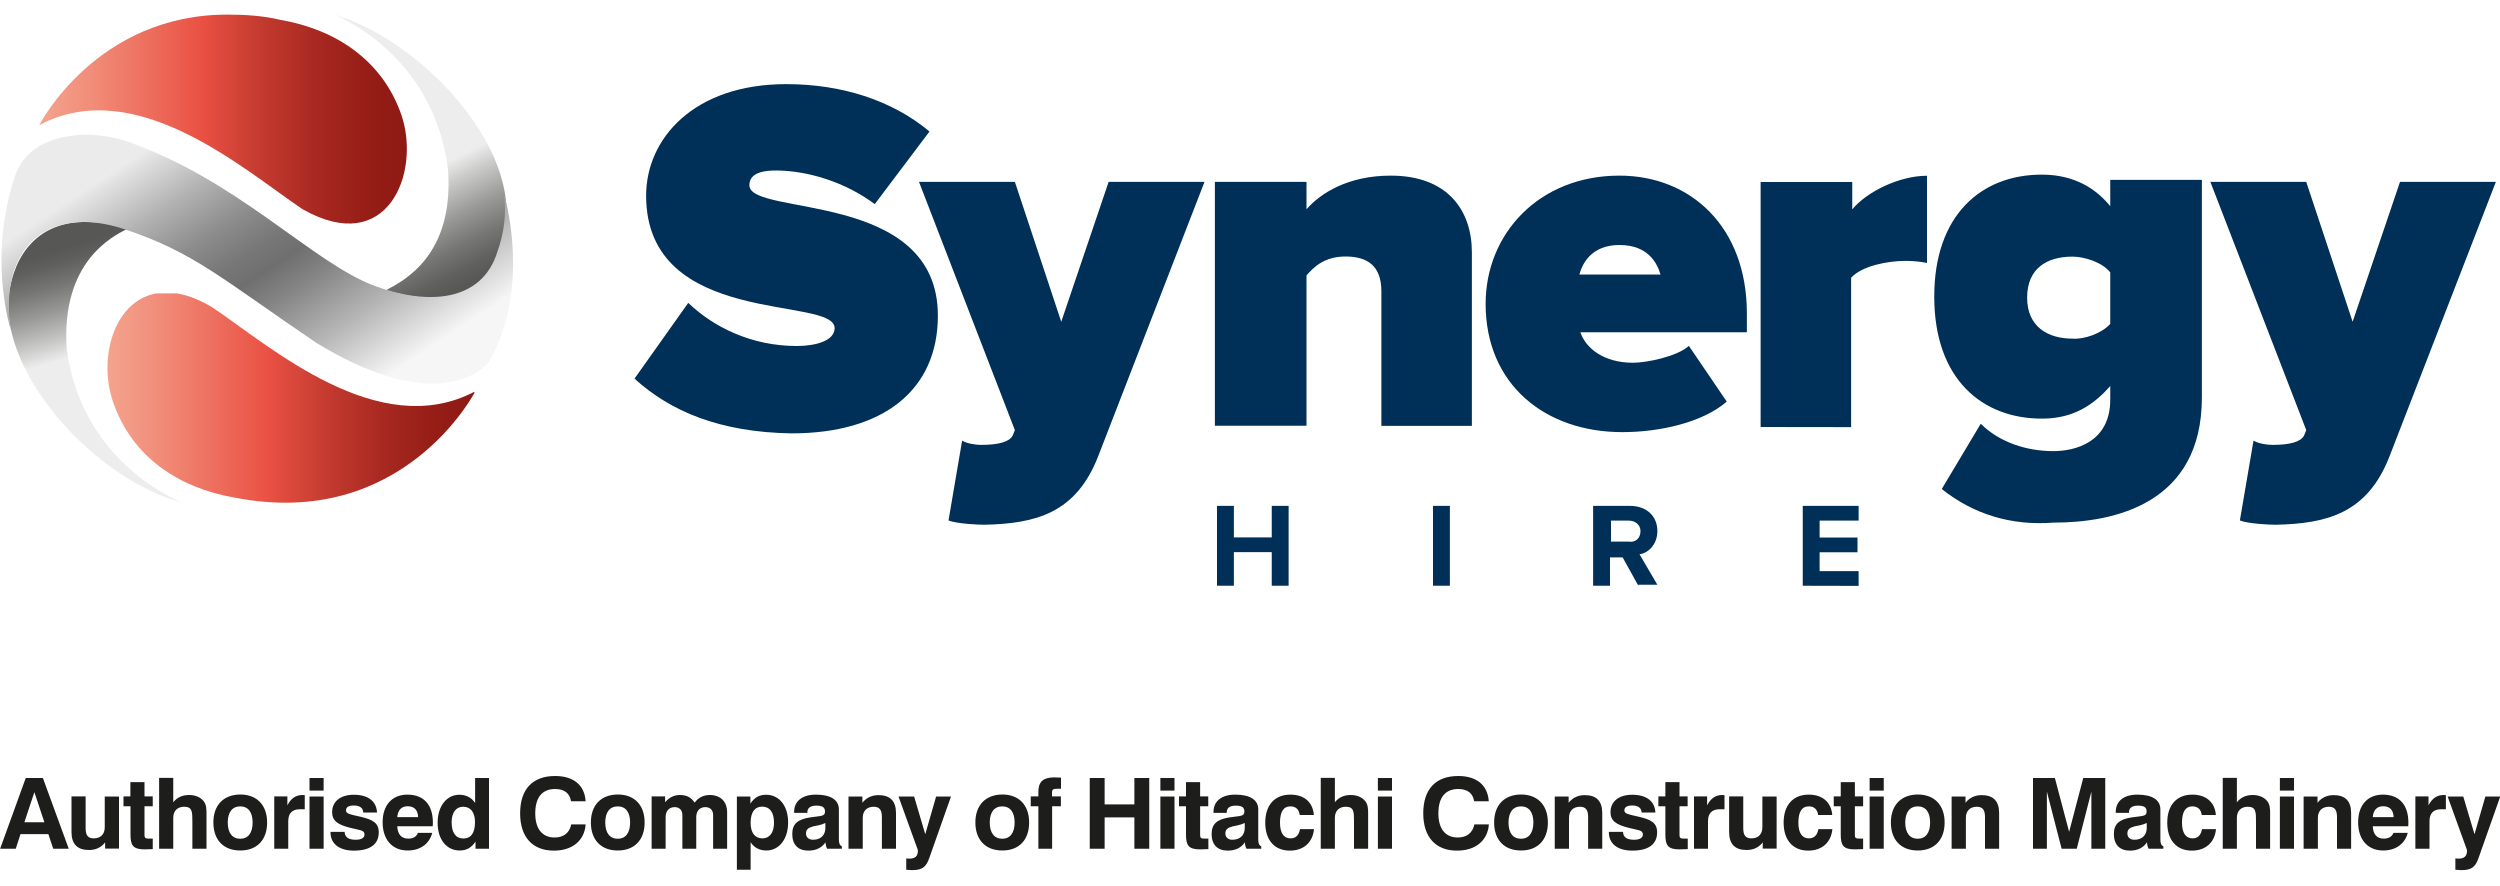 <svg version="1.1" id="Layer_1" xmlns="http://www.w3.org/2000/svg" xmlns:xlink="http://www.w3.org/1999/xlink" x="0" y="0" viewBox="0 0 200 70.9" xml:space="preserve"><style>.st0{fill:#003057}</style><path class="st0" d="M50.76 30.29l4.3-6.06c2.02 1.94 5.06 3.45 8.68 3.45 1.52 0 3.03-.42 3.03-1.43 0-2.61-15.08 0-15.08-10.6 0-4.54 3.79-8.92 11.21-8.92 4.38 0 8.43 1.26 11.46 3.79l-4.38 5.81c-2.36-1.77-5.39-2.69-7.92-2.69-1.6 0-2.11.5-2.11 1.18 0 2.52 15.08.34 15.08 10.43 0 5.97-4.38 9.42-11.71 9.42-5.74-.09-9.7-1.77-12.56-4.38"/><path class="st0" d="M76.97 35.25c.42.25 1.1.34 1.52.34 1.43 0 2.28-.25 2.53-.76l.17-.42-7.67-19.86h7.67l3.71 11.19 3.79-11.19h7.67l-8.51 21.96c-1.77 4.54-4.97 5.38-9.1 5.47-.51 0-2.19-.08-2.87-.34l1.09-6.39zm33.54-1.09V23.3c0-2.02-1.1-2.78-2.87-2.78-1.69 0-2.53.84-3.12 1.51v12.03h-7.33V14.55h7.33v2.19c1.1-1.26 3.29-2.69 6.74-2.69 4.55 0 6.49 2.78 6.49 6.14v13.88h-7.25v.09zm8.34-9.85c0-5.64 4.3-10.26 10.7-10.26 5.73 0 10.2 4.12 10.2 11.02v1.51h-13.32c.42 1.26 1.85 2.44 4.21 2.44 1.1 0 3.54-.5 4.47-1.35l3.03 4.46c-1.94 1.68-5.39 2.44-8.34 2.44-6.15.01-10.95-3.78-10.95-10.26m10.7-4.71c-2.19 0-2.95 1.43-3.2 2.36h6.49c-.25-.84-.93-2.36-3.29-2.36m11.3 14.56v-19.6h7.33v2.19c1.18-1.43 3.79-2.69 5.98-2.69v6.98c-.34-.08-1.01-.17-1.69-.17-1.52 0-3.54.42-4.38 1.35v11.95l-7.24-.01zm14.49 4.96l3.12-5.22c1.52 1.51 3.71 2.19 5.81 2.19 1.69 0 4.55-.67 4.55-4.12v-1.09c-1.69 1.94-3.46 2.61-5.48 2.61-4.72 0-8.6-3.11-8.6-9.76 0-6.56 3.79-9.76 8.6-9.76 2.02 0 3.96.67 5.48 2.52v-2.1h7.33V31.8c0 8.5-6.99 10.01-11.88 10.01-3.37.26-6.4-.67-8.93-2.69m13.48-13.21v-4.12c-.67-.84-2.11-1.26-3.03-1.26-2.02 0-3.62.93-3.62 3.28s1.69 3.28 3.62 3.28c.93.08 2.36-.42 3.03-1.18m11.46 9.34c.42.25 1.1.34 1.52.34 1.43 0 2.28-.25 2.53-.76l.17-.42-7.67-19.86h7.67l3.71 11.19L192 14.55h7.67l-8.51 21.96c-1.77 4.54-4.97 5.38-9.1 5.47-.51 0-2.19-.08-2.87-.34l1.09-6.39zm-78.54 11.61v-2.69h-3.03v2.69h-1.35v-6.39h1.35v2.52h3.03v-2.52h1.35v6.39h-1.35zm12.9-6.39h1.35v6.39h-1.35v-6.39zm16.43 6.39l-1.26-2.27h-1.01v2.27h-1.35v-6.39h2.95c1.35 0 2.19.84 2.19 2.02 0 1.09-.76 1.77-1.43 1.85l1.43 2.44h-1.52v.08zm.17-4.37c0-.5-.42-.84-.93-.84h-1.43v1.68h1.43c.51.08.93-.25.93-.84m12.98 4.37v-6.39h4.47v1.18h-3.12V43h3.03v1.18h-3.03v1.51h3.12v1.18l-4.47-.01z"/><defs><path id="SVGID_1_" d="M.7 23.64c-.67 6.31 6.91 14.72 13.9 16.58 0 0-8.09-3.03-9.27-12.37-.42-6.82 3.54-8.92 4.97-9.59-1.26-.34-2.36-.5-3.29-.5-3.87-.09-5.89 2.51-6.31 5.88"/></defs><clipPath id="SVGID_2_"><use xlink:href="#SVGID_1_" overflow="visible"/></clipPath><linearGradient id="SVGID_3_" gradientUnits="userSpaceOnUse" x1="-597.943" y1="-2134.613" x2="-597.645" y2="-2134.613" gradientTransform="rotate(73.798 -111044.041 -43166.076) scale(64.534)"><stop offset="0" stop-color="#575756"/><stop offset=".055" stop-color="#5f5f5e"/><stop offset=".141" stop-color="#757574"/><stop offset=".247" stop-color="#999998"/><stop offset=".368" stop-color="#cacac9"/><stop offset=".445" stop-color="#ededed"/><stop offset="1" stop-color="#ededed"/></linearGradient><path d="M13.51 13.8l7.16 24.65-19.46 5.72-7.16-24.74 19.46-5.63z" clip-path="url(#SVGID_2_)" fill="url(#SVGID_3_)"/><defs><path id="SVGID_4_" d="M26.74 1.17s7.92 3.03 9.1 12.37c.51 6.9-3.54 8.92-4.97 9.68 6.57 1.94 9.1-.93 9.61-5.47.67-6.56-7.08-14.64-13.74-16.58z"/></defs><clipPath id="SVGID_5_"><use xlink:href="#SVGID_4_" overflow="visible"/></clipPath><linearGradient id="SVGID_6_" gradientUnits="userSpaceOnUse" x1="-553.139" y1="-2108.972" x2="-552.841" y2="-2108.972" gradientTransform="rotate(-116.652 26842.963 -87839.285) scale(71.697)"><stop offset="0" stop-color="#575756"/><stop offset=".055" stop-color="#5f5f5e"/><stop offset=".141" stop-color="#757574"/><stop offset=".247" stop-color="#999998"/><stop offset=".368" stop-color="#cacac9"/><stop offset=".445" stop-color="#ededed"/><stop offset="1" stop-color="#ededed"/></linearGradient><path d="M29.61 30.96L17.05 6.05 38.2-4.55l12.56 24.91-21.15 10.6z" clip-path="url(#SVGID_5_)" fill="url(#SVGID_6_)"/><defs><path id="SVGID_7_" d="M1.21 14.05C-.56 19.27.2 24.15.87 26.42c-1.01-6.39 2.78-10.18 9.1-8.08 5.56 1.85 7.75 3.95 15.34 9.09 8.26 5.05 12.47 3.11 13.82 1.51 3.46-6.06 1.18-13.46 1.18-13.46s.42 2.02-.51 4.63c-1.26 4.12-5.65 4.29-9.78 2.78-5.06-1.85-11.12-8.67-20.23-11.7-.59-.17-1.69-.42-3.03-.42-2.01.08-4.63.67-5.55 3.28"/></defs><clipPath id="SVGID_8_"><use xlink:href="#SVGID_7_" overflow="visible"/></clipPath><linearGradient id="SVGID_9_" gradientUnits="userSpaceOnUse" x1="-584.532" y1="-2132.824" x2="-584.234" y2="-2132.824" gradientTransform="rotate(57 -258652.291 -60526.806) scale(114.633)"><stop offset="0" stop-color="#ebebeb"/><stop offset=".189" stop-color="#ebebeb"/><stop offset=".208" stop-color="#e3e2e2"/><stop offset=".329" stop-color="#b1b1b1"/><stop offset=".435" stop-color="#8e8d8d"/><stop offset=".522" stop-color="#787777"/><stop offset=".577" stop-color="#706f6f"/><stop offset=".645" stop-color="#848383"/><stop offset=".784" stop-color="#b7b6b6"/><stop offset=".938" stop-color="#f6f6f6"/><stop offset="1" stop-color="#f6f6f6"/></linearGradient><path d="M29.77-8.84l22.67 34.92-40.28 26.08-22.67-34.92L29.77-8.84z" clip-path="url(#SVGID_8_)" fill="url(#SVGID_9_)"/><g><defs><path id="SVGID_10_" d="M3.14 10.01c7.75-4.12 16.43 3.62 21.07 6.73 6.83 3.87 9.44-2.94 7.92-7.49-1.52-4.46-5.31-6.9-9.69-7.66-1.43-.34-2.87-.42-4.13-.42-10.62-.08-15.17 8.84-15.17 8.84"/></defs><clipPath id="SVGID_11_"><use xlink:href="#SVGID_10_" overflow="visible"/></clipPath><linearGradient id="SVGID_12_" gradientUnits="userSpaceOnUse" x1="-570.342" y1="-2140.015" x2="-570.043" y2="-2140.015" gradientTransform="translate(56116.727 210557.906) scale(98.386)"><stop offset="0" stop-color="#f4a38d"/><stop offset=".002" stop-color="#f4a38d"/><stop offset=".137" stop-color="#f18d79"/><stop offset=".416" stop-color="#ea5547"/><stop offset=".431" stop-color="#ea5244"/><stop offset=".435" stop-color="#e95143"/><stop offset=".606" stop-color="#c2392e"/><stop offset=".763" stop-color="#a5271f"/><stop offset=".899" stop-color="#941d16"/><stop offset="1" stop-color="#8e1913"/></linearGradient><path d="M3.14 1.09h30.51v19.52H3.14V1.09z" clip-path="url(#SVGID_11_)" fill="url(#SVGID_12_)"/></g><g><defs><path id="SVGID_13_" d="M9.04 32.14c1.52 4.46 5.31 6.9 9.69 7.66 13.57 2.69 19.3-8.5 19.3-8.5-7.75 4.12-16.43-3.62-21.07-6.73-1.43-.84-2.61-1.18-3.71-1.18-4.04.08-5.47 5.13-4.21 8.75"/></defs><clipPath id="SVGID_14_"><use xlink:href="#SVGID_13_" overflow="visible"/></clipPath><linearGradient id="SVGID_15_" gradientUnits="userSpaceOnUse" x1="-575.684" y1="-2104.752" x2="-575.386" y2="-2104.752" gradientTransform="rotate(180 -28300.453 -103521.93) scale(98.385)"><stop offset="0" stop-color="#8e1913"/><stop offset=".101" stop-color="#941d16"/><stop offset=".237" stop-color="#a5271f"/><stop offset=".394" stop-color="#c2392e"/><stop offset=".565" stop-color="#e95143"/><stop offset=".569" stop-color="#ea5244"/><stop offset=".584" stop-color="#ea5547"/><stop offset=".863" stop-color="#f18d79"/><stop offset=".998" stop-color="#f4a38d"/><stop offset="1" stop-color="#f4a38d"/></linearGradient><path d="M7.78 23.47h30.17v19.1H7.78v-19.1z" clip-path="url(#SVGID_14_)" fill="url(#SVGID_15_)"/></g><g><path d="M196.43 69.58c.2.02.36.03.48.03.82 0 1.12-.25 1.37-.96l1.74-4.93h-1.19l-.87 3.02-.9-3.02h-1.25l1.53 4.23c.02.04.02.09.02.12 0 .42-.22.62-.67.62-.06 0-.16 0-.26-.02v.91zm-3.2-1.68h1.13v-2.21c0-.63.32-.95.93-.95h.38v-1.13c-.06-.01-.11-.01-.17-.01-.54 0-.93.26-1.22.83v-.72h-1.05v4.19zm-1.75-1.27c-.14.32-.39.46-.78.46-.55 0-.85-.34-.88-.99h2.84c.01-.1.01-.2.01-.29 0-1.44-.74-2.24-2.04-2.24-1.22 0-1.98.84-1.98 2.21 0 1.41.79 2.26 2 2.26 1.01 0 1.74-.53 1.97-1.41h-1.14zm-1.66-1.26c.05-.57.34-.87.83-.87.53 0 .82.3.84.87h-1.67zm-5.52 2.53h1.13v-2.48c0-.55.35-.88.87-.88.49 0 .66.27.66.83v2.53h1.13v-2.85c0-.96-.46-1.44-1.4-1.44-.54 0-.97.21-1.29.61v-.5h-1.11v4.18zm-1.91-4.65h1.13v-1.01h-1.13v1.01zm0 4.65h1.13v-4.18h-1.13v4.18zm-4.57 0h1.13v-2.48c0-.55.34-.88.87-.88.65 0 .66.4.66 1.17v2.19h1.13v-2.79c0-.41-.01-.73-.23-1.02-.25-.31-.66-.49-1.17-.49-.52 0-.95.19-1.26.58v-1.95h-1.13v5.67zm-1.66-1.58c-.08.5-.34.75-.76.75-.54 0-.84-.44-.84-1.25 0-.87.27-1.31.84-1.31.42 0 .68.24.74.69h1.13c-.08-1.02-.78-1.63-1.88-1.63-1.25 0-2.01.83-2.01 2.24 0 1.41.75 2.24 1.97 2.24 1.09 0 1.83-.65 1.93-1.72h-1.12zm-4.4 1.06c.01.2.05.37.13.52h1.18v-.19c-.19-.09-.24-.28-.24-.58v-2.38c0-.75-.64-1.18-1.84-1.18-1.1 0-1.73.53-1.73 1.38v.08h1.06v-.06c0-.33.25-.52.71-.52.49 0 .7.13.7.47 0 .4-.3.34-1.18.47-.99.15-1.44.51-1.44 1.33 0 .86.47 1.33 1.29 1.33.61 0 1.08-.24 1.36-.67m-.02-1.54v.39c0 .59-.38.95-.99.95-.34 0-.56-.2-.56-.5 0-.32.18-.46.54-.56.21-.06.58-.08 1.01-.28m-9.1 2.06h1.11v-4.57l1.18 4.57h1.21l1.17-4.57v4.57h1.11v-5.66h-1.76l-1.13 4.31-1.14-4.31h-1.75v5.66zm-6.5 0h1.13v-2.48c0-.55.34-.88.87-.88.49 0 .66.27.66.83v2.53h1.13v-2.85c0-.96-.46-1.44-1.4-1.44-.54 0-.97.21-1.29.61v-.5h-1.11v4.18zm-3.72-2.1c0-.83.37-1.29 1-1.29s.99.46.99 1.29-.36 1.3-.99 1.3-1-.46-1-1.3m-1.15 0c0 1.39.81 2.24 2.15 2.24 1.33 0 2.15-.84 2.15-2.24 0-1.39-.82-2.24-2.15-2.24-1.33.01-2.15.85-2.15 2.24m-1.7-2.55h1.13v-1.01h-1.13v1.01zm0 4.65h1.13v-4.18h-1.13v4.18zm-.52.03v-.84h-.28c-.3 0-.38-.05-.38-.27V64.5h.66v-.79h-.66v-1.14h-1.13v1.14h-.56v.79h.56v2.26c0 .87.2 1.19 1.13 1.19.13 0 .35-.01.66-.02m-3.58-1.61c-.08.5-.34.75-.76.75-.54 0-.84-.44-.84-1.25 0-.87.27-1.31.84-1.31.42 0 .68.24.74.69h1.13c-.08-1.02-.78-1.63-1.88-1.63-1.25 0-2.01.83-2.01 2.24 0 1.41.75 2.24 1.97 2.24 1.09 0 1.83-.65 1.93-1.72h-1.12zm-3.35-2.6h-1.13v2.47c0 .55-.34.88-.87.88-.49 0-.66-.26-.66-.83v-2.53h-1.13v2.85c0 .96.46 1.44 1.4 1.44.54 0 .97-.2 1.29-.61v.5h1.11v-4.17zm-6.61 4.18h1.13v-2.21c0-.63.32-.95.94-.95h.38v-1.13c-.06-.01-.11-.01-.17-.01-.54 0-.93.26-1.22.83v-.72h-1.05v4.19zm-.49.03v-.84h-.28c-.3 0-.38-.05-.38-.27V64.5h.65v-.79h-.65v-1.14h-1.13v1.14h-.56v.79h.56v2.26c0 .87.2 1.19 1.13 1.19.13 0 .35-.01.66-.02m-6.31-1.39v.05c0 .9.69 1.46 1.87 1.46 1.3 0 1.99-.51 1.99-1.46 0-.76-.48-1.02-1.46-1.25-.81-.19-1.16-.22-1.16-.51 0-.26.21-.39.64-.39.46 0 .73.2.74.56h1.1c-.04-.9-.71-1.42-1.85-1.42-1.09 0-1.74.55-1.74 1.39 0 .71.47 1.01 1.47 1.26.75.19 1.12.17 1.12.53 0 .26-.24.42-.7.42-.58 0-.87-.2-.89-.63h-1.13zm-4.32 1.36h1.13v-2.48c0-.55.34-.88.87-.88.49 0 .66.27.66.83v2.53h1.13v-2.85c0-.96-.46-1.44-1.4-1.44-.54 0-.97.21-1.29.61v-.5h-1.11v4.18zm-3.71-2.1c0-.83.37-1.29 1-1.29s.99.46.99 1.29-.36 1.3-.99 1.3c-.64 0-1-.46-1-1.3m-1.15 0c0 1.39.81 2.24 2.15 2.24 1.33 0 2.15-.84 2.15-2.24 0-1.39-.82-2.24-2.15-2.24-1.34.01-2.15.85-2.15 2.24m-.42.15h-1.16c-.14.68-.61 1.05-1.33 1.05-.98 0-1.55-.68-1.55-1.93 0-1.27.55-1.95 1.59-1.95.74 0 1.18.35 1.27.98h1.17c-.08-1.28-.96-2.02-2.44-2.02-1.81 0-2.8 1.06-2.8 2.99 0 1.9 1 2.98 2.69 2.98 1.5.01 2.47-.82 2.56-2.1m-8.88-2.7h1.13v-1.01h-1.13v1.01zm0 4.65h1.13v-4.18h-1.13v4.18zm-4.57 0h1.13v-2.48c0-.55.34-.88.87-.88.65 0 .66.4.66 1.17v2.19h1.13v-2.79c0-.41-.01-.73-.23-1.02-.25-.31-.66-.49-1.17-.49-.52 0-.95.19-1.26.58v-1.95h-1.13v5.67zM104 66.32c-.08.5-.34.75-.76.75-.54 0-.84-.44-.84-1.25 0-.87.27-1.31.84-1.31.42 0 .68.24.74.69h1.13c-.08-1.02-.77-1.63-1.88-1.63-1.25 0-2.01.83-2.01 2.24 0 1.41.75 2.24 1.97 2.24 1.09 0 1.83-.65 1.93-1.72H104zm-4.41 1.06c.01.2.05.37.13.52h1.18v-.19c-.19-.09-.24-.28-.24-.58v-2.38c0-.75-.64-1.18-1.84-1.18-1.1 0-1.74.53-1.74 1.38v.08h1.06v-.06c0-.33.25-.52.71-.52.49 0 .7.13.7.47 0 .4-.3.34-1.18.47-.99.15-1.44.51-1.44 1.33 0 .86.47 1.33 1.29 1.33.62 0 1.09-.24 1.37-.67m-.01-1.54v.39c0 .59-.38.95-.99.95-.34 0-.56-.2-.56-.5 0-.32.18-.46.54-.56.21-.06.57-.08 1.01-.28m-2.91 2.09v-.84h-.28c-.3 0-.38-.05-.38-.27V64.5h.65v-.79h-.65v-1.14h-1.13v1.14h-.56v.79h.56v2.26c0 .87.2 1.19 1.13 1.19.13 0 .35-.01.66-.02m-3.84-4.68h1.13v-1.01h-1.13v1.01zm0 4.65h1.13v-4.18h-1.13v4.18zm-5.65 0h1.19v-2.51h2.38v2.51h1.19v-5.66h-1.19v2.11h-2.38v-2.11h-1.19v5.66zm-4.12 0h1.11v-3.4h.7v-.79h-.71v-.29c0-.27.1-.32.42-.32h.3v-.89c-.2-.01-.38-.02-.54-.02-.87 0-1.27.35-1.27 1.13v.39h-.61v.79h.61v3.4zm-3.88-2.1c0-.83.37-1.29 1-1.29s.99.46.99 1.29-.36 1.3-.99 1.3-1-.46-1-1.3m-1.15 0c0 1.39.82 2.24 2.15 2.24 1.34 0 2.15-.84 2.15-2.24 0-1.39-.81-2.24-2.15-2.24-1.33.01-2.15.85-2.15 2.24m-5.54 3.78c.2.02.36.03.48.03.81 0 1.12-.25 1.37-.96l1.74-4.93h-1.19l-.87 3.02-.89-3.02h-1.25l1.53 4.23c.02.04.02.09.02.12 0 .42-.22.62-.67.62-.06 0-.16 0-.26-.02v.91zm-4.6-1.68h1.13v-2.48c0-.55.34-.88.87-.88.49 0 .66.27.66.83v2.53h1.13v-2.85c0-.96-.46-1.44-1.4-1.44-.54 0-.97.21-1.29.61v-.5h-1.11v4.18zm-1.85-.52c.01.2.05.37.13.52h1.18v-.19c-.19-.09-.24-.28-.24-.58v-2.38c0-.75-.64-1.18-1.84-1.18-1.1 0-1.74.53-1.74 1.38v.08h1.06v-.06c0-.33.25-.52.71-.52.49 0 .7.13.7.47 0 .4-.3.34-1.18.47-.99.15-1.44.51-1.44 1.33 0 .86.47 1.33 1.29 1.33.62 0 1.09-.24 1.37-.67m-.01-1.54v.39c0 .59-.38.95-.99.95-.34 0-.56-.2-.56-.5 0-.32.18-.46.54-.56.21-.06.58-.08 1.01-.28m-4.11-.01c0 .78-.36 1.24-.92 1.24-.6 0-.95-.44-.95-1.24 0-.86.33-1.3.93-1.3.61.01.94.45.94 1.3m-2.97 3.75h1.1v-2.2c.28.43.71.66 1.26.66.99 0 1.74-.87 1.74-2.25 0-1.34-.73-2.21-1.76-2.21-.55 0-.94.22-1.26.71v-.57h-1.08v5.86zm-6.82-1.68h1.12v-2.53c0-.5.29-.8.72-.8.38 0 .62.23.62.65v2.68h1.11v-2.53c0-.5.29-.8.72-.8.39 0 .63.23.63.64v2.69h1.12v-2.92c0-.86-.54-1.38-1.39-1.38-.5 0-.91.21-1.21.61-.28-.43-.65-.61-1.18-.61-.47 0-.86.2-1.18.58v-.47h-1.08v4.19zm-3.71-2.1c0-.83.37-1.29 1-1.29s.99.46.99 1.29-.36 1.3-.99 1.3-1-.46-1-1.3m-1.15 0c0 1.39.81 2.24 2.15 2.24 1.33 0 2.15-.84 2.15-2.24 0-1.39-.81-2.24-2.15-2.24-1.34.01-2.15.85-2.15 2.24m-.42.15H45.7c-.14.68-.61 1.05-1.33 1.05-.98 0-1.55-.68-1.55-1.93 0-1.27.55-1.95 1.59-1.95.74 0 1.18.35 1.27.98h1.17c-.08-1.28-.96-2.02-2.44-2.02-1.81 0-2.8 1.06-2.8 2.99 0 1.9 1 2.98 2.69 2.98 1.49.01 2.47-.82 2.55-2.1m-7.74-3.71h-1.1v2c-.28-.43-.72-.66-1.26-.66-.99 0-1.74.87-1.74 2.25 0 1.34.73 2.21 1.76 2.21.55 0 .94-.22 1.27-.71v.57h1.08v-5.66zm-2.98 3.54c0-.78.36-1.24.92-1.24.6 0 .95.44.95 1.24 0 .86-.33 1.3-.93 1.3-.6 0-.94-.45-.94-1.3m-2.69.85c-.14.32-.39.46-.78.46-.55 0-.85-.34-.88-.99h2.84c.01-.1.01-.2.01-.29 0-1.44-.74-2.24-2.04-2.24-1.22 0-1.98.84-1.98 2.21 0 1.41.79 2.26 2 2.26 1.01 0 1.74-.53 1.97-1.41h-1.14zm-1.66-1.26c.05-.57.34-.87.83-.87.53 0 .82.3.84.87h-1.67zm-5.34 1.17v.05c0 .9.69 1.46 1.87 1.46 1.3 0 1.99-.51 1.99-1.46 0-.76-.48-1.02-1.46-1.25-.81-.19-1.16-.22-1.16-.51 0-.26.21-.39.64-.39.46 0 .73.2.74.56h1.1c-.04-.9-.71-1.42-1.85-1.42-1.09 0-1.74.55-1.74 1.39 0 .71.47 1.01 1.47 1.26.75.19 1.12.17 1.12.53 0 .26-.24.42-.7.42-.58 0-.87-.2-.89-.63h-1.13zm-1.68-3.29h1.13v-1.01h-1.13v1.01zm0 4.65h1.13v-4.18h-1.13v4.18zm-2.83 0h1.13v-2.21c0-.63.32-.95.94-.95h.38v-1.13c-.06-.01-.11-.01-.17-.01-.54 0-.93.26-1.22.83v-.72h-1.05v4.19zm-3.71-2.1c0-.83.37-1.29 1-1.29s.99.46.99 1.29-.36 1.3-.99 1.3-1-.46-1-1.3m-1.15 0c0 1.39.81 2.24 2.15 2.24 1.33 0 2.15-.84 2.15-2.24 0-1.39-.82-2.24-2.15-2.24-1.34.01-2.15.85-2.15 2.24m-4.34 2.1h1.13v-2.48c0-.55.34-.88.87-.88.65 0 .66.4.66 1.17v2.19h1.13v-2.79c0-.41-.01-.73-.23-1.02-.25-.31-.66-.49-1.17-.49-.52 0-.95.19-1.26.58v-1.95h-1.13v5.67zm-.51.03v-.84h-.28c-.3 0-.38-.05-.38-.27V64.5h.66v-.79h-.66v-1.14h-1.13v1.14h-.55v.79h.56v2.26c0 .87.2 1.19 1.14 1.19.11 0 .33-.01.64-.02m-2.7-4.21H8.38v2.47c0 .55-.34.88-.87.88-.49 0-.66-.26-.66-.83v-2.53H5.72v2.85c0 .96.46 1.44 1.4 1.44.54 0 .97-.2 1.29-.61v.5h1.11v-4.17zm-6.77-.35l.8 2.41h-1.6l.8-2.41zm-.69-1.13L.01 67.9h1.25l.38-1.17h2.23l.39 1.17H5.5l-2.07-5.66H2.06z" fill="#1d1d1b"/></g></svg>